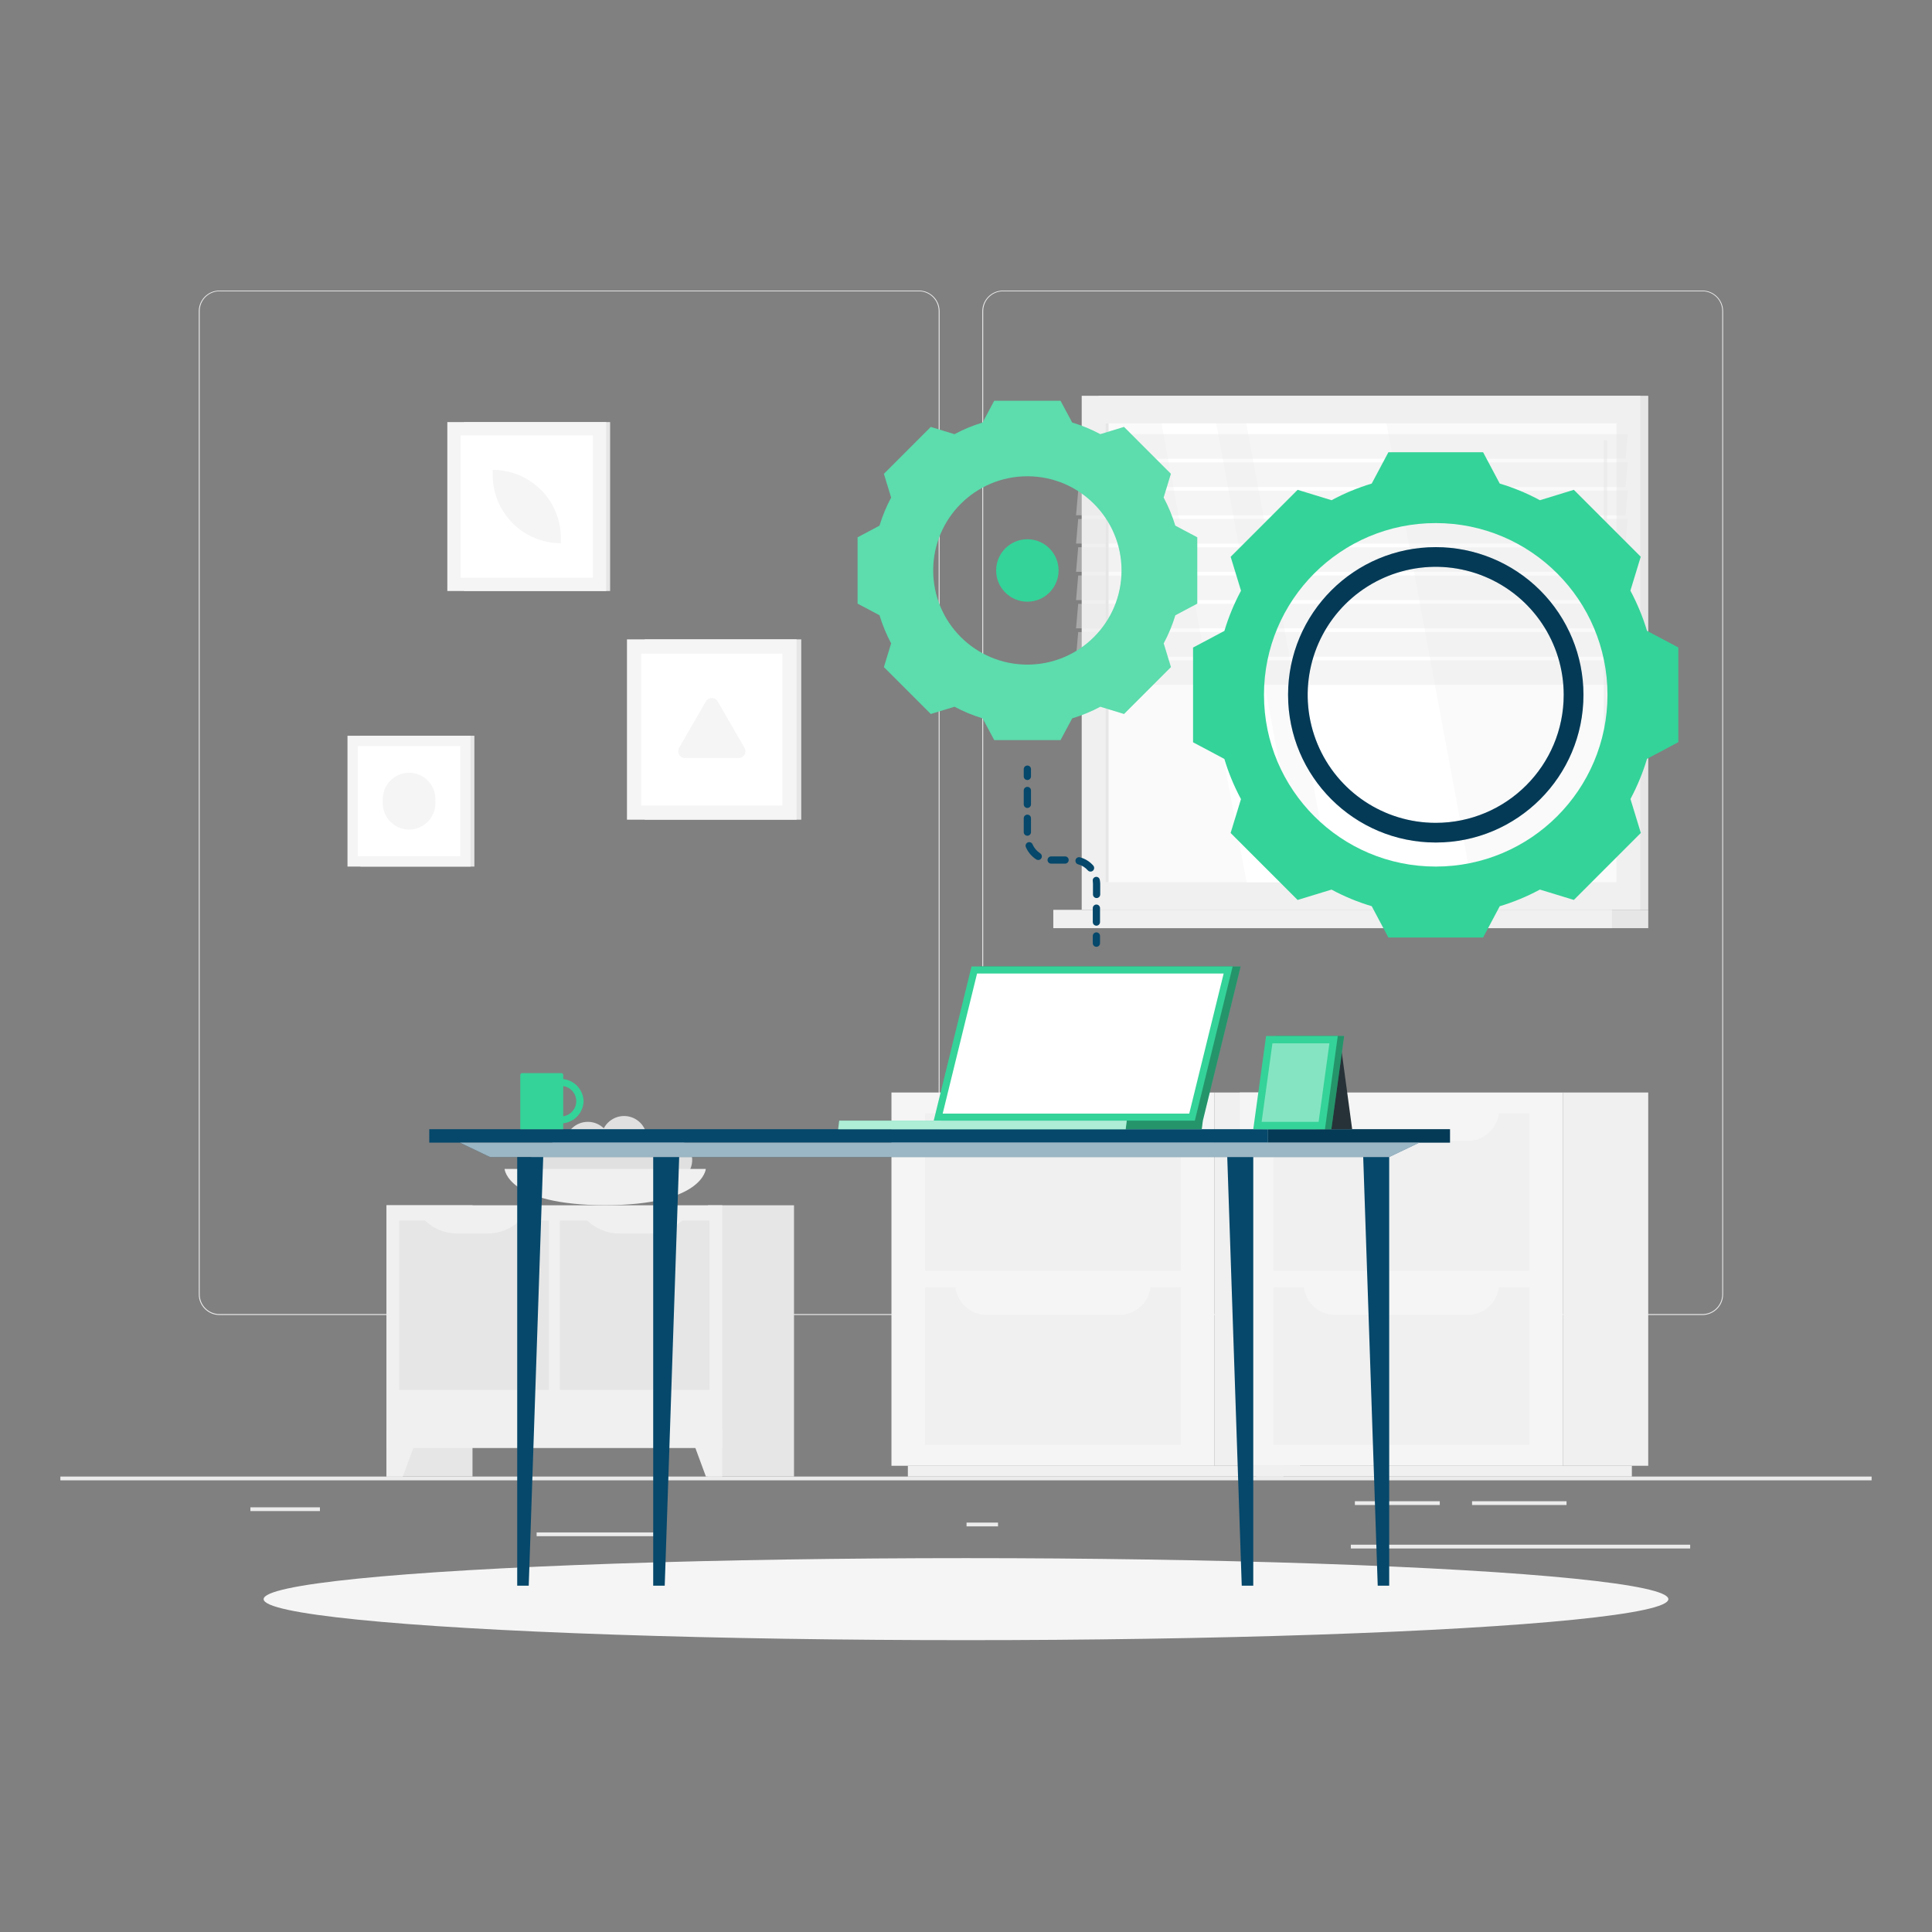 <?xml version="1.0" encoding="UTF-8"?>
<svg width="512px" height="512px" viewBox="0 0 512 512" version="1.1" xmlns="http://www.w3.org/2000/svg" xmlns:xlink="http://www.w3.org/1999/xlink">
    <rect x="0" y="0" width="512" height="512" fill="#808080" stroke="none"/>
    <title>sprava</title>
    <g id="sprava" stroke="none" stroke-width="1" fill="none" fill-rule="evenodd">
        <g transform="translate(16, 77)" fill-rule="nonzero">
            <g id="freepik--background-complete--inject-31">
                <rect id="Rectangle_1473" fill="#EBEBEB" x="0" y="314.304" width="480" height="1"></rect>
                <rect id="Rectangle_1474" fill="#EBEBEB" x="126.212" y="329.108" width="31.796" height="1"></rect>
                <rect id="Rectangle_1475" fill="#EBEBEB" x="240.144" y="326.506" width="8.342" height="1"></rect>
                <rect id="Rectangle_1476" fill="#EBEBEB" x="50.362" y="322.455" width="18.423" height="1"></rect>
                <rect id="Rectangle_1477" fill="#EBEBEB" x="374.112" y="320.842" width="25.036" height="1"></rect>
                <rect id="Rectangle_1478" fill="#EBEBEB" x="343.056" y="320.842" width="22.502" height="1"></rect>
                <rect id="Rectangle_1479" fill="#EBEBEB" x="341.982" y="332.362" width="89.933" height="1"></rect>
                <path d="M227.52,271.487 L42.154,271.487 C39.13,271.482 36.681,269.03 36.681,266.006 L36.681,5.433 C36.708,2.428 39.149,0.005 42.154,0 L227.52,0 C230.548,0 233.002,2.454 233.002,5.481 L233.002,266.006 C233.002,269.033 230.548,271.487 227.52,271.487 Z M42.154,0.191 C39.262,0.196 36.921,2.542 36.921,5.433 L36.921,266.006 C36.921,268.897 39.262,271.243 42.154,271.248 L227.52,271.248 C230.413,271.243 232.757,268.899 232.762,266.006 L232.762,5.433 C232.757,2.54 230.413,0.196 227.52,0.191 L42.154,0.191 Z" id="Path_3726" fill="#EBEBEB"></path>
                <path d="M435.177,271.487 L249.801,271.487 C246.776,271.481 244.326,269.031 244.32,266.006 L244.32,5.433 C244.352,2.427 246.795,0.006 249.801,0 L435.177,0 C438.178,0.01 440.613,2.432 440.64,5.433 L440.64,266.006 C440.64,269.026 438.197,271.477 435.177,271.487 Z M249.801,0.191 C246.908,0.196 244.564,2.54 244.559,5.433 L244.559,266.006 C244.564,268.899 246.908,271.243 249.801,271.248 L435.177,271.248 C438.069,271.243 440.413,268.899 440.418,266.006 L440.418,5.433 C440.413,2.54 438.069,0.196 435.177,0.191 L249.801,0.191 Z" id="Path_3727" fill="#EBEBEB"></path>
                <rect id="Rectangle_1480" fill="#F0F0F0" transform="translate(317.16, 261.983) rotate(180) translate(-317.16, -261.983)" x="305.856" y="212.524" width="22.608" height="98.919"></rect>
                <rect id="Rectangle_1481" fill="#F0F0F0" transform="translate(274.363, 312.874) rotate(180) translate(-274.363, -312.874)" x="224.591" y="311.443" width="99.543" height="2.861"></rect>
                <rect id="Rectangle_1482" fill="#F5F5F5" x="220.244" y="212.526" width="85.613" height="98.919"></rect>
                <rect id="Rectangle_1483" fill="#F0F0F0" x="229.133" y="218.073" width="67.833" height="41.703"></rect>
                <rect id="Rectangle_1484" fill="#F0F0F0" x="229.133" y="264.193" width="67.833" height="41.703"></rect>
                <path d="M280.636,225.342 L245.471,225.342 C243.25,225.345 241.12,224.461 239.553,222.888 C237.985,221.315 237.109,219.181 237.12,216.961 L288.961,216.961 C288.971,219.177 288.1,221.306 286.538,222.878 C284.977,224.45 282.854,225.337 280.638,225.342 L280.636,225.342 Z" id="Path_3728" fill="#F5F5F5"></path>
                <path d="M280.636,271.459 L245.471,271.459 C243.259,271.459 241.137,270.58 239.572,269.015 C238.008,267.451 237.129,265.329 237.129,263.116 L288.971,263.116 C288.971,267.721 285.241,271.455 280.636,271.459 Z" id="Path_3729" fill="#F5F5F5"></path>
                <rect id="Rectangle_1485" fill="#F0F0F0" transform="translate(409.493, 261.983) rotate(180) translate(-409.493, -261.983)" x="398.189" y="212.524" width="22.608" height="98.919"></rect>
                <rect id="Rectangle_1486" fill="#F0F0F0" transform="translate(366.687, 312.874) rotate(180) translate(-366.687, -312.874)" x="316.915" y="311.443" width="99.543" height="2.861"></rect>
                <rect id="Rectangle_1487" fill="#F5F5F5" x="312.577" y="212.526" width="85.613" height="98.919"></rect>
                <rect id="Rectangle_1488" fill="#F0F0F0" x="321.466" y="218.073" width="67.833" height="41.703"></rect>
                <rect id="Rectangle_1489" fill="#F0F0F0" x="321.466" y="264.193" width="67.833" height="41.703"></rect>
                <path d="M372.96,225.341 L337.795,225.341 C335.583,225.341 333.461,224.462 331.896,222.897 C330.332,221.333 329.453,219.211 329.453,216.998 L381.294,216.998 C381.294,221.602 377.564,225.336 372.96,225.341 Z" id="Path_3730" fill="#F5F5F5"></path>
                <path d="M372.96,271.459 L337.795,271.459 C335.583,271.459 333.461,270.58 331.896,269.015 C330.332,267.451 329.453,265.329 329.453,263.116 L381.294,263.116 C381.294,267.72 377.564,271.454 372.96,271.459 L372.96,271.459 Z" id="Path_3731" fill="#F5F5F5"></path>
                <rect id="Rectangle_1490" fill="#E6E6E6" transform="translate(126.326, 57.24) rotate(180) translate(-126.326, -57.24)" x="106.963" y="34.857" width="38.727" height="44.764"></rect>
                <rect id="Rectangle_1491" fill="#F5F5F5" transform="translate(123.6, 57.24) rotate(180) translate(-123.6, -57.24)" x="102.548" y="34.857" width="42.105" height="44.764"></rect>
                <polygon id="Rectangle_1492" fill="#FFFFFF" transform="translate(123.594, 57.246) rotate(90) translate(-123.594, -57.246)" points="104.739 39.721 142.449 39.721 142.449 74.771 104.739 74.771"></polygon>
                <path d="M132.634,66.959 L132.634,65.585 C132.634,55.61 124.547,47.524 114.572,47.524 L114.572,47.524 L114.572,48.897 C114.572,53.687 116.475,58.282 119.862,61.669 C123.249,65.056 127.844,66.959 132.634,66.959 L132.634,66.959 Z" id="Path_3732" fill="#F5F5F5"></path>
                <rect id="Rectangle_1493" fill="#E6E6E6" transform="translate(347.989, 95.999) rotate(180) translate(-347.989, -95.999)" x="275.173" y="27.887" width="145.633" height="136.225"></rect>
                <rect id="Rectangle_1494" fill="#F0F0F0" transform="translate(344.678, 95.999) rotate(180) translate(-344.678, -95.999)" x="270.661" y="27.887" width="148.033" height="136.225"></rect>
                <rect id="Rectangle_1495" fill="#E6E6E6" transform="translate(347.989, 166.542) rotate(180) translate(-347.989, -166.542)" x="275.173" y="164.113" width="145.633" height="4.857"></rect>
                <rect id="Rectangle_1496" fill="#F0F0F0" transform="translate(337.152, 166.542) rotate(180) translate(-337.152, -166.542)" x="263.136" y="164.113" width="148.033" height="4.857"></rect>
                <polygon id="Rectangle_1497" fill="#FAFAFA" transform="translate(344.669, 95.999) rotate(90) translate(-344.669, -95.999)" points="283.873 28.3 405.466 28.3 405.466 163.698 283.873 163.698"></polygon>
                <polygon id="Path_3733" fill="#FFFFFF" points="373.978 156.806 351.427 35.202 314.276 35.202 336.826 156.806"></polygon>
                <path d="M409.45,115.547 C409.717,115.526 409.917,115.295 409.901,115.028 L409.901,39.965 C409.872,39.74 409.681,39.571 409.454,39.571 C409.227,39.571 409.035,39.74 409.007,39.965 L409.007,115.026 C408.99,115.293 409.191,115.524 409.457,115.545 L409.45,115.547 Z" id="Path_3734" fill="#F0F0F0"></path>
                <polygon id="Path_3735" fill="#FFFFFF" points="328.838 156.806 306.305 35.202 291.82 35.202 314.353 156.806"></polygon>
                <polygon id="Rectangle_1498" fill="#E6E6E6" transform="translate(277.373, 95.999) rotate(90) translate(-277.373, -95.999)" points="216.577 95.596 338.17 95.596 338.17 96.402 216.577 96.402"></polygon>
                <polygon id="Path_3736" fill="#E6E6E6" opacity="0.4" points="269.164 44.564 414.786 44.564 415.371 38.055 269.737 38.055"></polygon>
                <polygon id="Path_3737" fill="#E6E6E6" opacity="0.4" points="269.164 52.061 414.786 52.061 415.371 45.542 269.737 45.542"></polygon>
                <polygon id="Path_3738" fill="#E6E6E6" opacity="0.4" points="269.164 59.55 414.786 59.55 415.371 53.041 269.737 53.041"></polygon>
                <polygon id="Path_3739" fill="#E6E6E6" opacity="0.4" points="269.164 67.055 414.786 67.055 415.371 60.537 269.737 60.537"></polygon>
                <polygon id="Path_3740" fill="#E6E6E6" opacity="0.4" points="269.164 74.536 414.786 74.536 415.371 68.027 269.737 68.027"></polygon>
                <polygon id="Path_3741" fill="#E6E6E6" opacity="0.4" points="269.164 82.032 414.786 82.032 415.371 75.514 269.737 75.514"></polygon>
                <polygon id="Path_3742" fill="#E6E6E6" opacity="0.4" points="269.164 89.52 414.786 89.52 415.371 83.011 269.737 83.011"></polygon>
                <polygon id="Path_3743" fill="#E6E6E6" opacity="0.4" points="269.164 97.018 414.786 97.018 415.371 90.5 269.737 90.5"></polygon>
                <polygon id="Path_3744" fill="#E6E6E6" opacity="0.4" points="269.164 104.506 414.786 104.506 415.371 97.996 269.737 97.996"></polygon>
                <rect id="Rectangle_1499" fill="#E6E6E6" transform="translate(94.613, 135.317) rotate(180) translate(-94.613, -135.317)" x="79.507" y="117.984" width="30.211" height="34.666"></rect>
                <rect id="Rectangle_1500" fill="#F5F5F5" transform="translate(92.395, 135.317) rotate(180) translate(-92.395, -135.317)" x="76.09" y="117.984" width="32.611" height="34.666"></rect>
                <polygon id="Rectangle_1501" fill="#FFFFFF" transform="translate(92.4, 135.313) rotate(90) translate(-92.4, -135.313)" points="77.799 121.739 107.001 121.739 107.001 148.887 77.799 148.887"></polygon>
                <path d="M99.39,135.849 L99.39,134.776 C99.39,132.921 98.652,131.142 97.339,129.831 C96.027,128.52 94.247,127.785 92.392,127.788 L92.392,127.788 C88.544,127.808 85.437,130.935 85.441,134.783 L85.441,135.856 C85.441,139.716 88.57,142.845 92.43,142.845 L92.43,142.845 C96.281,142.829 99.393,139.701 99.39,135.849 L99.39,135.849 Z" id="Path_3745" fill="#F5F5F5"></path>
                <rect id="Rectangle_1502" fill="#E6E6E6" transform="translate(175.599, 116.333) rotate(180) translate(-175.599, -116.333)" x="154.859" y="92.439" width="41.481" height="47.788"></rect>
                <rect id="Rectangle_1503" fill="#F5F5F5" transform="translate(172.627, 116.333) rotate(180) translate(-172.627, -116.333)" x="150.154" y="92.439" width="44.947" height="47.788"></rect>
                <polygon id="Rectangle_1504" fill="#FFFFFF" transform="translate(172.628, 116.347) rotate(90) translate(-172.628, -116.347)" points="152.502 97.637 192.754 97.637 192.754 135.057 152.502 135.057"></polygon>
                <path d="M174.199,108.875 L181.304,121.182 C181.627,121.74 181.627,122.429 181.304,122.988 C180.981,123.546 180.384,123.89 179.739,123.889 L165.531,123.889 C164.886,123.89 164.289,123.546 163.966,122.988 C163.643,122.429 163.643,121.74 163.966,121.182 L171.071,108.875 C171.397,108.32 171.993,107.979 172.636,107.979 C173.279,107.979 173.875,108.32 174.201,108.875 L174.199,108.875 Z" id="Path_3746" fill="#F5F5F5"></path>
                <rect id="Rectangle_1505" fill="#E6E6E6" transform="translate(97.819, 278.353) rotate(180) translate(-97.819, -278.353)" x="86.419" y="242.41" width="22.801" height="71.886"></rect>
                <polygon id="Path_3747" fill="#F0F0F0" points="90.749 314.303 86.419 314.303 86.419 301.987 95.289 301.987"></polygon>
                <rect id="Rectangle_1506" fill="#E6E6E6" transform="translate(183.019, 278.353) rotate(180) translate(-183.019, -278.353)" x="171.619" y="242.41" width="22.801" height="71.886"></rect>
                <rect id="Rectangle_1507" fill="#F0F0F0" transform="translate(130.916, 274.575) rotate(180) translate(-130.916, -274.575)" x="86.43" y="242.41" width="88.973" height="64.33"></rect>
                <polygon id="Rectangle_1508" fill="#E6E6E6" transform="translate(109.618, 268.901) rotate(-90) translate(-109.618, -268.901)" points="87.168 249.062 132.067 249.062 132.067 288.739 87.168 288.739"></polygon>
                <polygon id="Rectangle_1509" fill="#E6E6E6" transform="translate(152.204, 268.901) rotate(-90) translate(-152.204, -268.901)" points="129.755 249.062 174.653 249.062 174.653 288.739 129.755 288.739"></polygon>
                <path d="M148.283,249.897 L156.127,249.897 C159.531,249.908 162.79,248.52 165.141,246.058 L139.22,246.058 C141.582,248.534 144.862,249.923 148.283,249.897 Z" id="Path_3748" fill="#F0F0F0"></path>
                <path d="M105.293,249.897 L113.14,249.897 C116.544,249.907 119.802,248.519 122.154,246.058 L96.24,246.058 C98.601,248.529 101.875,249.918 105.293,249.897 L105.293,249.897 Z" id="Path_3749" fill="#F0F0F0"></path>
                <polygon id="Path_3750" fill="#F0F0F0" points="171.071 314.303 175.401 314.303 175.401 301.987 166.531 301.987"></polygon>
                <path d="M147.6,232.782 C147.596,234.782 148.798,236.589 150.645,237.357 C152.492,238.126 154.621,237.706 156.037,236.292 C157.454,234.879 157.879,232.752 157.114,230.903 C156.349,229.054 154.546,227.848 152.545,227.848 C149.818,227.848 147.606,230.055 147.6,232.782 L147.6,232.782 Z" id="Path_3751" fill="#E0E0E0"></path>
                <circle id="Ellipse_74" fill="#E0E0E0" cx="154.78" cy="229.573" r="4.934"></circle>
                <path d="M122.88,233.577 C122.88,235.573 124.083,237.372 125.926,238.136 C127.77,238.899 129.892,238.477 131.303,237.066 C132.714,235.655 133.136,233.533 132.373,231.689 C131.609,229.846 129.81,228.643 127.814,228.643 C125.089,228.643 122.88,230.852 122.88,233.577 L122.88,233.577 Z" id="Path_3752" fill="#E0E0E0"></path>
                <circle id="Ellipse_75" fill="#E0E0E0" cx="161.384" cy="230.38" r="6.057"></circle>
                <path d="M143.328,224.804 C143.324,227.255 144.798,229.466 147.061,230.406 C149.324,231.347 151.93,230.831 153.664,229.099 C155.399,227.367 155.918,224.762 154.981,222.497 C154.044,220.233 151.835,218.756 149.385,218.756 C146.043,218.756 143.333,221.462 143.328,224.804 Z" id="Path_3753" fill="#E0E0E0"></path>
                <path d="M133.728,226.349 C133.725,228.8 135.198,231.011 137.461,231.951 C139.724,232.892 142.331,232.376 144.065,230.644 C145.799,228.913 146.319,226.307 145.382,224.042 C144.445,221.778 142.236,220.301 139.785,220.301 C136.444,220.301 133.733,223.007 133.728,226.349 Z" id="Path_3754" fill="#E0E0E0"></path>
                <path d="M137.789,231.235 C137.789,234.416 140.368,236.995 143.55,236.995 C146.731,236.995 149.31,234.416 149.31,231.235 C149.31,228.053 146.731,225.475 143.55,225.475 C142.022,225.475 140.557,226.081 139.477,227.162 C138.396,228.242 137.789,229.707 137.789,231.235 Z" id="Path_3755" fill="#E0E0E0"></path>
                <path d="M127.766,230.861 C127.766,234.297 130.552,237.082 133.988,237.082 C137.424,237.082 140.209,234.297 140.209,230.861 C140.209,227.425 137.424,224.639 133.988,224.639 C130.552,224.639 127.766,227.425 127.766,230.861 Z" id="Path_3756" fill="#E0E0E0"></path>
                <path d="M171.044,232.782 C171.044,232.782 170.372,242.381 144.385,242.381 C118.397,242.381 117.716,232.782 117.716,232.782 L171.044,232.782 Z" id="Path_3757" fill="#F0F0F0"></path>
            </g>
            <g id="freepik--Shadow--inject-31" transform="translate(53.865, 335.923)" fill="#F5F5F5">
                <ellipse id="freepik--path--inject-31" cx="186.134" cy="10.867" rx="186.134" ry="10.867"></ellipse>
            </g>
            <g id="freepik--Gear--inject-31" transform="translate(211.274, 29.212)">
                <path d="M84.185,33.092 C83.405,30.512 82.369,28.017 81.094,25.642 L83.014,19.355 L70.602,6.931 L64.314,8.852 C61.939,7.577 59.444,6.541 56.864,5.76 L53.772,0 L36.204,0 L33.13,5.762 C30.549,6.541 28.054,7.577 25.68,8.854 L19.392,6.933 L6.969,19.356 L8.89,25.644 C7.622,28.021 6.59,30.516 5.808,33.094 L0,36.186 L0,53.754 L5.808,56.835 C6.588,59.414 7.62,61.909 8.89,64.285 L6.969,70.573 L19.392,82.996 L25.68,81.076 C28.056,82.345 30.551,83.377 33.13,84.157 L36.211,89.917 L53.779,89.917 L56.871,84.157 C59.449,83.375 61.944,82.343 64.321,81.076 L70.609,82.996 L83.032,70.573 L81.111,64.285 C82.389,61.912 83.424,59.416 84.203,56.835 L90.012,53.754 L90.012,36.186 L84.185,33.092 Z M44.988,69.919 C31.203,69.919 20.029,58.744 20.029,44.959 C20.029,31.175 31.203,20 44.988,20 C58.773,20 69.947,31.175 69.947,44.959 C69.947,58.744 58.773,69.919 44.988,69.919 L44.988,69.919 Z" id="Path_3758" fill="#34D399"></path>
                <path d="M84.185,33.092 C83.405,30.512 82.369,28.017 81.094,25.642 L83.014,19.355 L70.602,6.931 L64.314,8.852 C61.939,7.577 59.444,6.541 56.864,5.76 L53.772,0 L36.204,0 L33.13,5.762 C30.549,6.541 28.054,7.577 25.68,8.854 L19.392,6.933 L6.969,19.356 L8.89,25.644 C7.622,28.021 6.59,30.516 5.808,33.094 L0,36.186 L0,53.754 L5.808,56.835 C6.588,59.414 7.62,61.909 8.89,64.285 L6.969,70.573 L19.392,82.996 L25.68,81.076 C28.056,82.345 30.551,83.377 33.13,84.157 L36.211,89.917 L53.779,89.917 L56.871,84.157 C59.449,83.375 61.944,82.343 64.321,81.076 L70.609,82.996 L83.032,70.573 L81.111,64.285 C82.389,61.912 83.424,59.416 84.203,56.835 L90.012,53.754 L90.012,36.186 L84.185,33.092 Z M44.988,69.919 C31.203,69.919 20.029,58.744 20.029,44.959 C20.029,31.175 31.203,20 44.988,20 C58.773,20 69.947,31.175 69.947,44.959 C69.947,58.744 58.773,69.919 44.988,69.919 L44.988,69.919 Z" id="Path_3759" fill="#FFFFFF" opacity="0.2"></path>
                <path d="M44.988,36.694 C40.418,36.694 36.714,40.398 36.714,44.968 C36.714,49.538 40.418,53.243 44.988,53.243 C49.558,53.243 53.262,49.538 53.262,44.968 C53.262,40.398 49.558,36.694 44.988,36.694 Z" id="Path_3760" fill="#34D399"></path>
                <path d="M209.205,60.97 C208.089,57.282 206.613,53.712 204.798,50.314 L204.798,50.314 L207.543,41.327 L189.813,23.596 L180.817,26.352 L180.817,26.352 C177.431,24.517 173.863,23.037 170.172,21.937 L170.172,21.937 L165.765,13.643 L140.661,13.643 L136.246,21.937 C132.556,23.041 128.989,24.52 125.6,26.352 L125.6,26.352 L116.614,23.596 L98.864,41.347 L101.609,50.333 L101.609,50.333 C99.786,53.728 98.31,57.298 97.202,60.99 L88.898,65.396 L88.898,90.5 L97.192,94.915 L97.192,94.915 C98.297,98.603 99.774,102.17 101.598,105.561 L101.598,105.561 L98.853,114.536 L116.604,132.287 L125.59,129.542 C128.982,131.369 132.553,132.842 136.246,133.939 L140.661,142.244 L165.765,142.244 L170.172,133.95 L170.172,133.95 C173.86,132.841 177.427,131.362 180.817,129.535 L189.813,132.28 L207.563,114.529 L204.815,105.534 L204.815,105.534 C206.624,102.139 208.094,98.573 209.201,94.888 L209.201,94.888 L217.495,90.473 L217.495,65.369 L209.205,60.97 Z M153.208,123.437 C128.072,123.437 107.694,103.059 107.694,77.923 C107.694,52.786 128.072,32.409 153.208,32.409 C178.345,32.409 198.722,52.786 198.722,77.923 C198.722,103.059 178.345,123.437 153.208,123.437 Z" id="Path_3761" fill="#34D399"></path>
                <path d="M153.208,38.786 C131.594,38.792 114.077,56.317 114.08,77.931 C114.084,99.544 131.606,117.063 153.22,117.063 C174.834,117.063 192.355,99.542 192.357,77.928 C192.359,67.545 188.234,57.588 180.892,50.247 C173.549,42.905 163.591,38.783 153.208,38.786 L153.208,38.786 Z M153.208,111.852 C139.485,111.856 127.112,103.592 121.858,90.915 C116.605,78.238 119.505,63.644 129.208,53.94 C138.91,44.236 153.503,41.332 166.181,46.583 C178.859,51.834 187.125,64.206 187.125,77.928 C187.124,96.661 171.94,111.847 153.208,111.852 Z" id="Path_3762" fill="#05486B"></path>
                <path d="M153.208,38.786 C131.594,38.792 114.077,56.317 114.08,77.931 C114.084,99.544 131.606,117.063 153.22,117.063 C174.834,117.063 192.355,99.542 192.357,77.928 C192.359,67.545 188.234,57.588 180.892,50.247 C173.549,42.905 163.591,38.783 153.208,38.786 L153.208,38.786 Z M153.208,111.852 C139.485,111.856 127.112,103.592 121.858,90.915 C116.605,78.238 119.505,63.644 129.208,53.94 C138.91,44.236 153.503,41.332 166.181,46.583 C178.859,51.834 187.125,64.206 187.125,77.928 C187.124,96.661 171.94,111.847 153.208,111.852 Z" id="Path_3763" fill="#000000" opacity="0.2"></path>
                <path d="M63.286,144.703 C62.755,144.703 62.325,144.273 62.325,143.743 L62.325,141.829 C62.325,141.299 62.755,140.869 63.286,140.869 C63.816,140.869 64.246,141.299 64.246,141.829 L64.246,143.75 C64.242,144.277 63.813,144.703 63.286,144.703 L63.286,144.703 Z" id="Path_3764" fill="#05486B"></path>
                <path d="M48.339,119.889 C47.458,119.323 46.768,118.503 46.361,117.537 C46.226,117.221 45.932,117.002 45.591,116.962 C45.25,116.921 44.914,117.066 44.708,117.341 C44.502,117.616 44.459,117.98 44.595,118.295 C45.157,119.609 46.095,120.727 47.291,121.509 C47.579,121.725 47.963,121.763 48.287,121.608 C48.611,121.452 48.821,121.128 48.832,120.769 C48.843,120.409 48.652,120.074 48.337,119.899 L48.339,119.889 Z" id="Path_3765" fill="#05486B"></path>
                <path d="M44.988,107.907 C45.518,107.907 45.948,107.477 45.948,106.947 L45.948,103.27 C45.948,102.74 45.518,102.31 44.988,102.31 C44.458,102.31 44.028,102.74 44.028,103.27 L44.028,106.947 C44.028,107.477 44.458,107.907 44.988,107.907 L44.988,107.907 Z" id="Path_3766" fill="#05486B"></path>
                <path d="M54.981,120.742 L51.295,120.742 C50.765,120.742 50.335,121.172 50.335,121.702 C50.335,122.232 50.765,122.662 51.295,122.662 L54.981,122.662 C55.511,122.662 55.941,122.232 55.941,121.702 C55.941,121.172 55.511,120.742 54.981,120.742 Z" id="Path_3767" fill="#05486B"></path>
                <path d="M45.948,114.309 L45.948,110.632 C45.948,110.102 45.518,109.672 44.988,109.672 C44.458,109.672 44.028,110.102 44.028,110.632 L44.028,114.309 C44.028,114.84 44.458,115.27 44.988,115.27 C45.518,115.27 45.948,114.84 45.948,114.309 Z" id="Path_3768" fill="#05486B"></path>
                <path d="M64.187,126.985 C64.146,126.643 63.922,126.35 63.602,126.222 C63.283,126.094 62.918,126.15 62.652,126.369 C62.387,126.588 62.261,126.934 62.325,127.273 C62.356,127.495 62.372,127.72 62.374,127.945 L62.374,130.824 C62.374,131.354 62.804,131.784 63.334,131.784 C63.864,131.784 64.294,131.354 64.294,130.824 L64.294,127.945 C64.279,127.623 64.244,127.302 64.187,126.985 L64.187,126.985 Z" id="Path_3769" fill="#05486B"></path>
                <path d="M63.286,133.499 C62.755,133.499 62.325,133.929 62.325,134.46 L62.325,138.145 C62.325,138.676 62.755,139.106 63.286,139.106 C63.816,139.106 64.246,138.676 64.246,138.145 L64.246,134.46 C64.246,133.929 63.816,133.499 63.286,133.499 L63.286,133.499 Z" id="Path_3770" fill="#05486B"></path>
                <path d="M62.451,123.17 C61.51,122.097 60.269,121.331 58.888,120.972 C58.385,120.866 57.887,121.175 57.758,121.674 C57.63,122.172 57.917,122.684 58.409,122.834 C59.419,123.096 60.326,123.657 61.011,124.443 C61.361,124.841 61.967,124.879 62.365,124.529 C62.762,124.179 62.801,123.573 62.451,123.176 L62.451,123.17 Z" id="Path_3771" fill="#05486B"></path>
                <path d="M44.988,100.504 C44.458,100.504 44.028,100.074 44.028,99.543 L44.028,97.623 C44.028,97.092 44.458,96.662 44.988,96.662 C45.518,96.662 45.948,97.092 45.948,97.623 L45.948,99.543 C45.948,99.798 45.847,100.042 45.667,100.222 C45.487,100.402 45.243,100.504 44.988,100.504 Z" id="Path_3772" fill="#05486B"></path>
            </g>
            <g id="freepik--Desk--inject-31" transform="translate(97.757, 179.117)">
                <rect id="Rectangle_1510" fill="#05486B" x="0" y="43.132" width="222.279" height="3.562"></rect>
                <rect id="Rectangle_1511" fill="#05486B" transform="translate(246.394, 44.913) rotate(180) translate(-246.394, -44.913)" x="222.279" y="43.132" width="48.23" height="3.562"></rect>
                <rect id="Rectangle_1512" fill="#000000" opacity="0.2" transform="translate(246.394, 44.913) rotate(180) translate(-246.394, -44.913)" x="222.279" y="43.132" width="48.23" height="3.562"></rect>
                <polygon id="Path_3773" fill="#05486B" points="254.4 50.505 16.109 50.505 8.14 46.694 262.367 46.694"></polygon>
                <polygon id="Path_3774" fill="#FFFFFF" opacity="0.6" points="254.4 50.505 16.109 50.505 8.14 46.694 262.367 46.694"></polygon>
                <polygon id="Path_3775" fill="#05486B" points="23.309 50.505 23.309 164.111 26.361 164.111 30.201 50.505"></polygon>
                <polygon id="Path_3776" fill="#05486B" points="59.348 50.505 59.348 164.111 62.401 164.111 66.233 50.505"></polygon>
                <polygon id="Path_3777" fill="#05486B" points="254.393 50.505 254.393 164.111 251.353 164.111 247.508 50.505"></polygon>
                <polygon id="Path_3778" fill="#05486B" points="218.37 50.505 218.37 164.111 215.317 164.111 211.478 50.505"></polygon>
                <polygon id="Path_3779" fill="#34D399" points="145.835 0.009 135.803 40.877 135.803 40.877 135.524 43.125 204.72 43.125 205.008 40.868 215.022 0"></polygon>
                <polygon id="Path_3780" fill="#000000" opacity="0.3" points="145.835 0.009 135.803 40.877 135.803 40.877 135.524 43.125 204.72 43.125 205.008 40.868 215.022 0"></polygon>
                <polygon id="Path_3781" fill="#34D399" points="212.908 0.009 143.702 0.009 133.687 40.877 202.883 40.877"></polygon>
                <polygon id="Path_3782" fill="#FFFFFF" points="201.404 39.006 210.525 1.883 145.17 1.883 136.06 39.006"></polygon>
                <polygon id="Path_3783" fill="#34D399" points="184.848 40.877 184.56 43.134 108.365 43.134 108.644 40.877"></polygon>
                <polygon id="Path_3784" fill="#FFFFFF" opacity="0.6" points="184.848 40.877 184.56 43.134 108.365 43.134 108.644 40.877"></polygon>
                <path d="M40.905,35.701 C40.806,32.679 38.506,30.186 35.501,29.845 L35.501,28.741 C35.499,28.612 35.445,28.49 35.351,28.401 C35.257,28.313 35.131,28.266 35.002,28.271 L24.63,28.271 C24.5,28.266 24.373,28.312 24.278,28.401 C24.182,28.489 24.126,28.611 24.12,28.741 L24.12,43.141 L35.496,43.141 L35.496,41.567 C38.509,41.234 40.817,38.732 40.905,35.701 Z M35.501,39.705 L35.501,31.708 C37.485,32 38.955,33.702 38.955,35.707 C38.955,37.712 37.485,39.414 35.501,39.705 Z" id="Path_3785" fill="#34D399"></path>
                <polygon id="Path_3786" fill="#263238" points="234.94 43.132 244.579 43.132 241.728 22.03 234.933 22.03"></polygon>
                <polygon id="Path_3787" fill="#34D399" points="220.809 43.132 239.067 43.132 242.456 18.421 224.207 18.421"></polygon>
                <polygon id="Path_3788" fill="#000000" opacity="0.3" points="220.809 43.132 239.067 43.132 242.456 18.421 224.207 18.421"></polygon>
                <polygon id="Path_3789" fill="#34D399" points="218.372 43.132 237.37 43.132 240.768 18.421 221.769 18.421"></polygon>
                <polygon id="Path_3790" fill="#FFFFFF" opacity="0.4" points="235.689 41.183 238.551 20.37 223.45 20.37 220.589 41.183"></polygon>
            </g>
        </g>
    </g>
</svg>